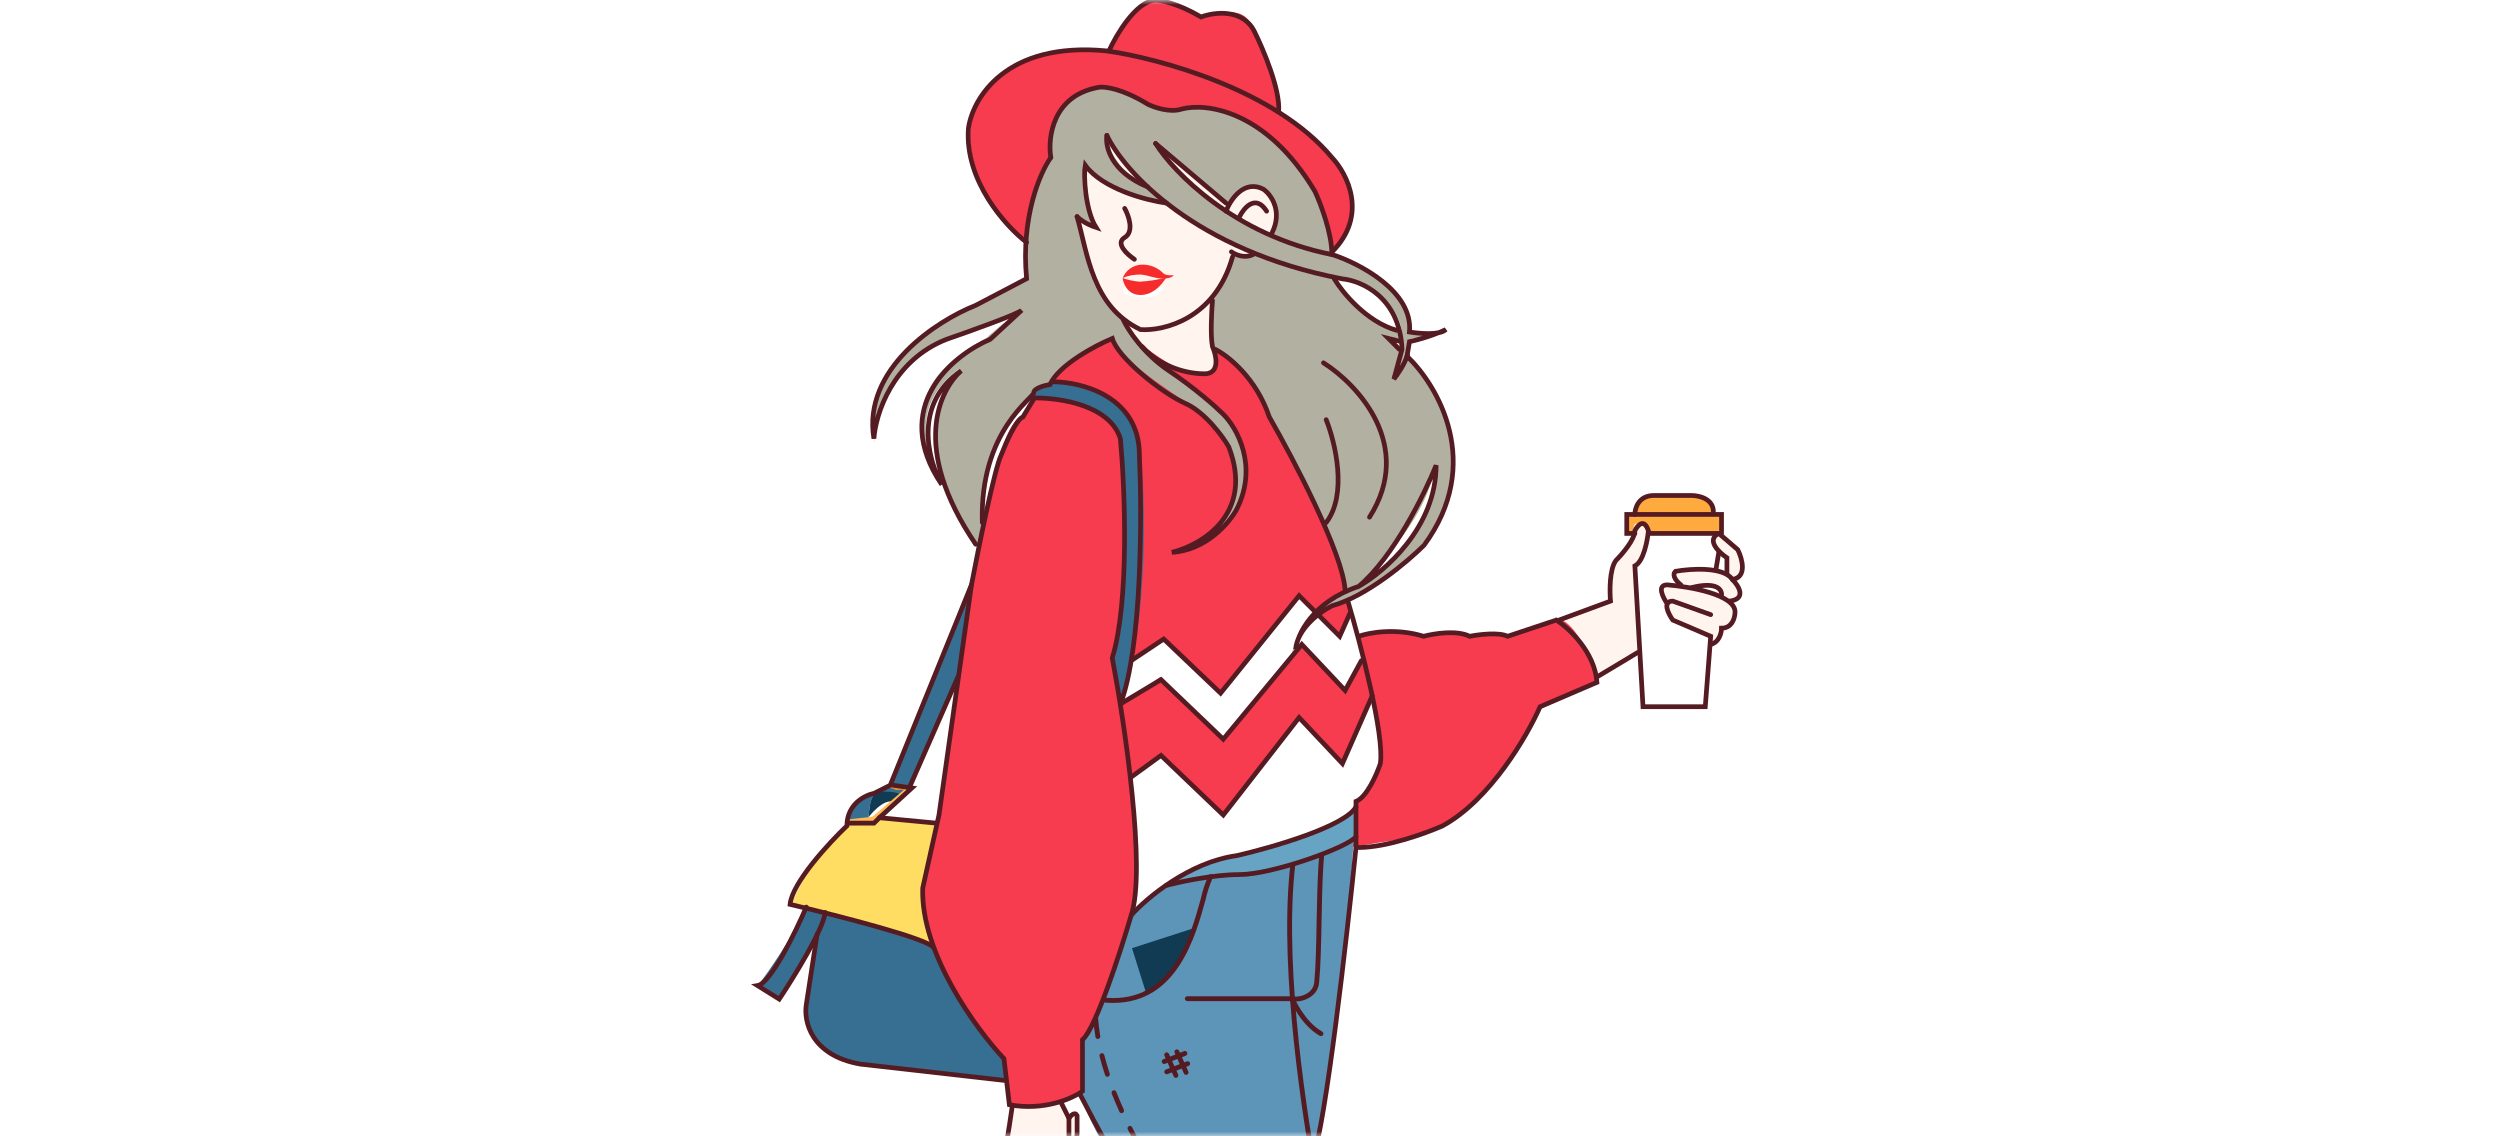 <svg width="264" height="120" viewBox="0 0 264 120" fill="none" xmlns="http://www.w3.org/2000/svg">
<rect width="264" height="120" fill="white"/>
<mask id="mask0_1282_15699" style="mask-type:alpha" maskUnits="userSpaceOnUse" x="37" y="0" width="190" height="120">
<rect x="37" width="190" height="120" fill="white"/>
</mask>
<g mask="url(#mask0_1282_15699)">
<path d="M93.469 83.625C96.072 78.711 105.47 53.46 105.557 53.268L107.856 54.07C107.768 54.263 96.883 83.094 95.274 84.181L93.469 83.625Z" fill="#376F92"/>
<path d="M80 104.154C80.632 104.785 81.433 105.221 82.307 105.408C82.307 105.408 87.697 97.469 90.196 90.607L87.889 89.187C87.889 89.187 86.544 95.321 80 104.154Z" fill="#376F92"/>
<path d="M91.75 86.257C91.75 86.257 93.25 84.281 94.357 84.682L95.193 83.972L94.194 83.416C94.194 83.416 91.75 82.267 91.75 86.257Z" fill="#113A53"/>
<path d="M93.814 83.546C93.754 83.545 93.696 83.524 93.65 83.485C93.604 83.446 93.573 83.392 93.563 83.332C93.557 83.299 93.557 83.265 93.564 83.232C93.571 83.199 93.585 83.167 93.604 83.139C93.624 83.112 93.649 83.088 93.678 83.07C93.707 83.053 93.739 83.041 93.772 83.036C93.835 83.036 95.385 82.756 96.154 82.961C96.187 82.969 96.218 82.984 96.245 83.004C96.272 83.024 96.294 83.05 96.312 83.079C96.329 83.108 96.34 83.14 96.344 83.174C96.349 83.207 96.347 83.241 96.338 83.274C96.329 83.307 96.314 83.338 96.293 83.365C96.273 83.392 96.247 83.415 96.217 83.432C96.188 83.449 96.155 83.46 96.121 83.465C96.088 83.469 96.053 83.467 96.02 83.458C95.3 83.376 94.572 83.405 93.86 83.541L93.814 83.546Z" fill="#E79329"/>
<path d="M91.726 86.6C91.763 85.835 91.751 81.31 95.532 83.968C92.816 82.965 89.62 83.897 89.34 87.335L91.726 86.6Z" fill="#376F92"/>
<path d="M119.244 89.078L121.654 89.345C121.441 97.498 121.751 103.11 121.483 110.501C121.459 111.174 121.295 111.834 121.004 112.441C120.712 113.048 120.299 113.588 119.789 114.027C119.279 114.466 118.683 114.796 118.04 114.994C117.397 115.193 116.72 115.257 116.051 115.181L110.051 114.5L119.244 89.078Z" fill="#1A3867"/>
<path d="M119.244 89.078L117.092 108.537C116.998 109.415 116.732 110.265 116.309 111.039C115.886 111.813 115.314 112.496 114.627 113.049C113.94 113.602 113.15 114.014 112.303 114.262C111.456 114.509 110.569 114.588 109.692 114.492L90.275 112.373C88.803 112.207 87.455 111.472 86.518 110.325C85.581 109.178 85.13 107.71 85.26 106.235C85.707 101.154 86.836 94.084 89.673 91.777L119.244 89.078Z" fill="#376F92"/>
<path d="M119.243 89.078C115.591 87.925 92.873 86.028 90.829 86.571C86.651 87.695 83.496 95.705 83.496 95.705C89.572 96.181 111.287 105.103 113.958 103.644C115.738 102.687 116.557 90.327 119.243 89.078Z" fill="#FFDC62"/>
<path d="M117.871 90.674L121.686 91.092C121.913 91.117 122.14 91.051 122.318 90.908C122.495 90.765 122.609 90.558 122.635 90.332C122.65 90.22 122.642 90.106 122.612 89.996C122.581 89.888 122.529 89.786 122.459 89.698C122.388 89.609 122.3 89.536 122.2 89.483C122.101 89.43 121.991 89.397 121.878 89.387L118.059 88.969L117.871 90.674Z" fill="#5280B1"/>
<path d="M89.522 87.051C89.459 87.051 89.398 87.027 89.351 86.985C89.304 86.942 89.274 86.884 89.267 86.822C89.26 86.753 89.28 86.685 89.323 86.632C89.366 86.579 89.429 86.545 89.497 86.537L92.221 86.237C92.287 86.234 92.35 86.257 92.4 86.3C92.449 86.343 92.481 86.403 92.488 86.468C92.495 86.533 92.477 86.599 92.437 86.651C92.398 86.704 92.34 86.739 92.275 86.751L89.551 87.051H89.522Z" fill="#FFBA55"/>
<path d="M92.249 86.751C92.197 86.749 92.147 86.732 92.105 86.702C92.062 86.672 92.03 86.63 92.012 86.582C91.994 86.533 91.991 86.48 92.004 86.43C92.016 86.379 92.043 86.334 92.082 86.299L95.905 83.015C95.957 82.971 96.023 82.948 96.091 82.954C96.159 82.959 96.222 82.99 96.266 83.042C96.311 83.094 96.333 83.161 96.328 83.228C96.323 83.296 96.291 83.359 96.239 83.403L92.42 86.688C92.372 86.728 92.311 86.751 92.249 86.751Z" fill="#FFBA55"/>
<path d="M115.414 7.605C115.414 7.605 120.01 0 122.1 0C124.189 0 126.387 1.784 126.947 1.73C127.507 1.676 130.327 0.669 131.573 1.839C134.468 4.571 136.11 17.14 136.11 17.14C129.943 9.573 115.414 7.605 115.414 7.605Z" fill="#F63C4E"/>
<path d="M109.969 26.688C106.459 25.38 96.514 12.899 107.378 6.715C118.242 0.531 152.089 15.268 140.138 27.19L109.969 26.688Z" fill="#F63C4E"/>
<path d="M138.968 65.064C138.968 65.064 156.016 54.563 150.922 41.526C148.52 35.384 140.656 34.105 140.668 27.428C140.668 17.579 132.144 11.767 127.452 11.315L123.938 20.295V57.902L138.968 65.064Z" fill="#DFC228"/>
<path d="M138.968 65.064C138.968 65.064 156.016 54.563 150.922 41.526C148.52 35.384 140.656 34.105 140.668 27.428C140.668 17.579 132.144 11.767 127.452 11.315L123.938 20.295V57.902L138.968 65.064Z" fill="#B2B0A1"/>
<path d="M114.318 13.714C105.585 17.349 110.139 30.9 107.461 33.01L117.464 28.773L114.318 13.714Z" fill="#B2B0A1"/>
<path d="M127.985 36.692C127.749 34.049 127.783 31.389 128.085 28.752L118.031 32.726C118.132 32.931 118.491 33.562 118.491 33.562C118.934 34.118 119.803 37.828 124.232 40.745C131.67 41.112 127.985 36.692 127.985 36.692Z" fill="#FFF4EE"/>
<path d="M114.598 27.578C110.813 32.45 88.182 39.529 104.892 59.653C98.691 40.991 119.517 36.387 119.517 36.387L114.598 27.578Z" fill="#B2B0A1"/>
<path d="M119.72 18.858L119.674 19.313C119.674 19.468 119.649 19.631 119.612 19.907C119.591 20.04 119.574 20.178 119.553 20.325C119.553 20.4 119.553 20.475 119.52 20.554L119.478 20.784C119.449 20.943 119.415 21.11 119.382 21.285C119.348 21.461 119.298 21.641 119.252 21.829C119.206 22.017 119.156 22.217 119.093 22.418C119.031 22.619 118.972 22.836 118.893 23.045C118.564 24.014 118.12 24.94 117.568 25.802C116.927 26.806 116.154 27.72 115.27 28.519C114.807 28.942 114.319 29.337 113.808 29.701C113.289 30.065 112.75 30.407 112.199 30.729C111.078 31.359 109.918 31.917 108.726 32.4C107.536 32.898 106.328 33.349 105.133 33.788C103.938 34.226 102.755 34.665 101.623 35.137C101.055 35.371 100.495 35.609 99.952 35.869C99.408 36.128 98.886 36.391 98.389 36.675C97.897 36.951 97.419 37.254 96.96 37.582C96.521 37.893 96.102 38.232 95.706 38.597C95.331 38.94 94.982 39.31 94.662 39.705C94.515 39.901 94.356 40.089 94.244 40.289L94.043 40.582L93.864 40.879C93.435 41.608 93.101 42.389 92.869 43.202C92.806 43.386 92.773 43.566 92.727 43.741C92.681 43.916 92.647 44.079 92.618 44.242C92.589 44.405 92.556 44.564 92.535 44.715L92.48 45.132C92.434 45.408 92.43 45.655 92.409 45.872C92.388 46.089 92.384 46.29 92.38 46.419C92.38 46.716 92.38 46.875 92.38 46.875C92.38 46.875 92.38 46.716 92.343 46.419C92.343 46.269 92.313 46.085 92.309 45.868C92.305 45.651 92.284 45.4 92.309 45.12V44.677C92.309 44.522 92.33 44.359 92.343 44.192C92.355 44.025 92.368 43.845 92.397 43.666C92.426 43.486 92.439 43.29 92.476 43.097C92.626 42.217 92.885 41.359 93.249 40.544L93.408 40.202L93.588 39.863C93.701 39.633 93.847 39.412 94.005 39.182C94.306 38.716 94.64 38.272 95.004 37.853C95.386 37.408 95.798 36.989 96.237 36.6C96.689 36.193 97.164 35.811 97.657 35.455C98.155 35.091 98.677 34.745 99.216 34.414C99.755 34.084 100.303 33.763 100.863 33.458C101.982 32.839 103.136 32.267 104.272 31.694C105.409 31.122 106.533 30.553 107.615 29.964C108.637 29.402 109.625 28.78 110.573 28.101C111.016 27.771 111.434 27.432 111.827 27.09C112.195 26.757 112.544 26.404 112.872 26.032C113.446 25.382 113.931 24.659 114.313 23.88C114.624 23.236 114.858 22.557 115.011 21.858C115.049 21.703 115.069 21.545 115.099 21.398C115.128 21.26 115.15 21.121 115.166 20.98C115.166 20.838 115.203 20.709 115.212 20.563C115.22 20.416 115.212 20.312 115.241 20.195V20.024V19.873C115.241 19.773 115.241 19.685 115.241 19.597C115.241 19.447 115.241 19.242 115.241 19.096C115.241 18.799 115.241 18.64 115.241 18.64C115.236 18.343 115.29 18.047 115.4 17.77C115.51 17.492 115.673 17.24 115.88 17.026C116.088 16.812 116.335 16.641 116.609 16.522C116.882 16.404 117.176 16.341 117.474 16.336C117.772 16.331 118.068 16.386 118.345 16.495C118.622 16.605 118.875 16.768 119.089 16.976C119.303 17.183 119.474 17.43 119.592 17.704C119.711 17.977 119.774 18.271 119.779 18.569C119.785 18.653 119.785 18.737 119.779 18.82L119.72 18.858Z" fill="#B2B0A1"/>
<path d="M107.881 35.727L106.974 36.073C106.401 36.295 105.591 36.604 104.651 37.03C104.178 37.239 103.681 37.49 103.159 37.761C102.637 38.033 102.114 38.363 101.588 38.718C101.053 39.089 100.549 39.501 100.079 39.951C99.599 40.414 99.177 40.934 98.826 41.501C98.466 42.062 98.195 42.675 98.023 43.319C97.849 43.949 97.763 44.6 97.769 45.254C97.768 45.569 97.785 45.884 97.819 46.198C97.832 46.352 97.855 46.506 97.886 46.658L97.961 47.1C98.023 47.393 98.103 47.673 98.17 47.936C98.237 48.2 98.341 48.463 98.42 48.713L98.483 48.897L98.554 49.077C98.6 49.19 98.646 49.307 98.692 49.415C98.784 49.637 98.863 49.833 98.96 50.042C99.056 50.251 99.139 50.414 99.223 50.581C99.306 50.748 99.377 50.903 99.453 51.037L99.921 51.872L99.39 51.037C99.306 50.911 99.219 50.765 99.127 50.619L98.826 50.092C98.713 49.908 98.617 49.7 98.508 49.482L98.341 49.148L98.257 48.972L98.182 48.793C98.082 48.546 97.969 48.291 97.869 48.02C97.769 47.748 97.677 47.464 97.589 47.184L97.476 46.729C97.434 46.573 97.4 46.416 97.376 46.256C97.313 45.929 97.27 45.599 97.246 45.266C97.191 44.567 97.232 43.864 97.367 43.177C97.507 42.446 97.758 41.742 98.111 41.088C98.454 40.434 98.875 39.825 99.365 39.274C99.841 38.748 100.356 38.26 100.907 37.812C101.446 37.394 101.985 37.005 102.511 36.667C103.038 36.328 103.547 36.036 104.028 35.781C104.977 35.263 105.787 34.883 106.351 34.615L107.229 34.197C107.329 34.128 107.442 34.082 107.562 34.061C107.682 34.04 107.804 34.046 107.921 34.078C108.039 34.109 108.148 34.166 108.241 34.244C108.334 34.322 108.409 34.419 108.46 34.529C108.512 34.639 108.539 34.758 108.54 34.88C108.541 35.001 108.515 35.121 108.464 35.231C108.414 35.342 108.34 35.44 108.248 35.519C108.156 35.598 108.048 35.656 107.931 35.689L107.881 35.727Z" fill="#B2B0A1"/>
<path d="M174.643 67.868L174.326 68.102C174.113 68.256 173.841 68.465 173.356 68.774L172.993 69.013C172.867 69.096 172.73 69.188 172.6 69.263L171.743 69.79C171.129 70.145 170.436 70.542 169.675 70.947C168.915 71.353 168.087 71.783 167.205 72.201C166.324 72.619 165.396 73.037 164.431 73.479C163.466 73.922 162.467 74.315 161.448 74.733C160.428 75.151 159.392 75.569 158.347 75.949C157.302 76.329 156.258 76.73 155.23 77.09C154.202 77.449 153.187 77.808 152.2 78.138C151.214 78.469 150.262 78.778 149.355 79.07L146.793 79.864C145.206 80.353 143.868 80.729 142.937 80.997L141.445 81.415C140.871 81.574 140.271 81.62 139.679 81.548C139.087 81.476 138.515 81.288 137.996 80.995C137.477 80.702 137.021 80.31 136.653 79.84C136.285 79.371 136.014 78.834 135.854 78.26C135.694 77.686 135.649 77.085 135.721 76.494C135.793 75.902 135.981 75.33 136.274 74.811C136.566 74.292 136.959 73.835 137.428 73.468C137.897 73.1 138.434 72.829 139.009 72.669L139.13 72.635H139.209L140.613 72.293L144.374 71.332L146.881 70.671C147.775 70.438 148.715 70.187 149.685 69.924C150.654 69.66 151.657 69.389 152.673 69.088C153.688 68.787 154.72 68.519 155.748 68.219L157.281 67.772L158.802 67.32L160.29 66.869L161.732 66.413C162.68 66.117 163.587 65.816 164.444 65.528C165.3 65.239 166.115 64.955 166.825 64.692C167.536 64.429 168.213 64.17 168.793 63.94L169.587 63.614L169.922 63.472L170.218 63.346C170.573 63.204 170.937 63.012 171.163 62.929L171.518 62.757C172.195 62.435 172.968 62.377 173.686 62.593C174.404 62.81 175.016 63.286 175.403 63.928C175.79 64.571 175.924 65.334 175.778 66.07C175.633 66.806 175.22 67.462 174.618 67.909L174.643 67.868Z" fill="#FFF4EE"/>
<path d="M168.828 72.034C168.828 72.034 166.981 65.766 164.424 65.294C161.917 66.225 158.336 67.308 158.336 67.308C158.336 67.308 159.648 72.247 162.652 74.883L168.828 72.034Z" fill="#F63C4E"/>
<path d="M162.651 74.883C161.444 77.311 155.966 87.549 148.532 88.552C144.533 89.095 140.108 89.905 135.579 90.812L134.672 70.391C138.646 68.553 142.193 67.178 144.721 66.735C146.464 66.43 148.064 66.668 150.266 67.308C151.052 66.885 151.925 66.651 152.817 66.626C153.708 66.6 154.593 66.784 155.402 67.162C156.597 66.778 157.878 66.748 159.091 67.074L162.651 74.883Z" fill="#F63C4E"/>
<path d="M143.121 84.737H135.754C128.45 133.755 123.302 132.338 118.279 148.167C112.584 154.017 102.969 166.276 100.504 197.741C100.504 197.741 102.593 201.56 106.032 201.593C108.163 186.576 115.392 172.699 127.372 153.958C141.955 131.127 143.121 84.737 143.121 84.737Z" fill="#5D95B8"/>
<path d="M145.142 150.77C142.819 143.278 132.188 99.374 135.753 84.749H126.94C126.94 84.749 108.183 93.236 112.583 111.245C116.197 126.025 133.237 142.045 135.017 152.195C133.601 170.162 148.43 190.758 153.975 204.681C153.975 204.681 158.191 205.935 159.683 203.983C155.124 189.037 147.319 157.794 145.142 150.77Z" fill="#5D95B8"/>
<path d="M157.666 204.945C157.615 204.944 157.565 204.929 157.522 204.901C157.48 204.873 157.447 204.833 157.427 204.786V204.748C157.415 204.717 157.409 204.683 157.409 204.65C157.41 204.616 157.417 204.583 157.431 204.552C157.444 204.521 157.463 204.493 157.487 204.47C157.512 204.447 157.54 204.428 157.571 204.416C157.603 204.404 157.636 204.398 157.67 204.398C157.703 204.399 157.737 204.406 157.767 204.419C157.798 204.433 157.826 204.452 157.85 204.476C157.873 204.5 157.891 204.529 157.904 204.56V204.589C157.93 204.653 157.93 204.724 157.905 204.787C157.879 204.85 157.829 204.901 157.766 204.928C157.734 204.939 157.7 204.945 157.666 204.945ZM156.859 203.01C156.809 203.01 156.759 202.996 156.717 202.968C156.675 202.941 156.641 202.901 156.621 202.855C156.362 202.266 156.078 201.635 155.785 200.979C155.763 200.918 155.765 200.852 155.79 200.792C155.815 200.732 155.861 200.684 155.92 200.657C155.979 200.63 156.045 200.625 156.107 200.645C156.169 200.664 156.221 200.706 156.253 200.762C156.558 201.422 156.846 202.053 157.089 202.651C157.115 202.713 157.116 202.784 157.091 202.847C157.066 202.911 157.017 202.961 156.955 202.989C156.925 203.001 156.892 203.009 156.859 203.01ZM155.125 199.249C155.076 199.249 155.029 199.235 154.987 199.209C154.946 199.183 154.913 199.147 154.891 199.103C154.607 198.522 154.31 197.916 153.98 197.256C153.95 197.195 153.944 197.125 153.966 197.06C153.988 196.995 154.034 196.942 154.095 196.911C154.156 196.881 154.226 196.876 154.291 196.897C154.356 196.919 154.409 196.965 154.44 197.026C154.774 197.691 155.071 198.28 155.355 198.881C155.37 198.912 155.378 198.945 155.38 198.979C155.382 199.012 155.377 199.046 155.366 199.078C155.355 199.11 155.337 199.139 155.314 199.164C155.292 199.19 155.264 199.21 155.234 199.224C155.201 199.247 155.164 199.261 155.125 199.266V199.249ZM153.282 195.56C153.235 195.559 153.188 195.546 153.147 195.521C153.107 195.496 153.074 195.46 153.052 195.417L152.112 193.583C152.096 193.553 152.087 193.52 152.084 193.486C152.081 193.452 152.085 193.418 152.096 193.386C152.106 193.354 152.123 193.324 152.145 193.298C152.167 193.272 152.195 193.251 152.225 193.236C152.255 193.22 152.288 193.211 152.321 193.207C152.355 193.204 152.389 193.208 152.421 193.218C152.453 193.228 152.483 193.244 152.509 193.266C152.535 193.288 152.556 193.315 152.572 193.345L153.512 195.184C153.543 195.245 153.548 195.315 153.527 195.38C153.506 195.445 153.46 195.499 153.399 195.53C153.365 195.556 153.325 195.572 153.282 195.576V195.56ZM151.398 191.891C151.35 191.891 151.303 191.877 151.263 191.852C151.222 191.827 151.189 191.791 151.168 191.749C150.856 191.144 150.54 190.533 150.219 189.914C150.2 189.884 150.187 189.85 150.182 189.814C150.176 189.778 150.178 189.742 150.188 189.707C150.198 189.672 150.214 189.64 150.237 189.612C150.26 189.584 150.288 189.561 150.32 189.544C150.353 189.528 150.388 189.519 150.424 189.517C150.46 189.515 150.496 189.52 150.53 189.533C150.564 189.546 150.594 189.566 150.62 189.591C150.646 189.616 150.666 189.647 150.679 189.68L151.623 191.515C151.639 191.545 151.649 191.577 151.652 191.611C151.655 191.645 151.652 191.679 151.642 191.711C151.632 191.743 151.615 191.773 151.593 191.799C151.572 191.825 151.545 191.846 151.515 191.862C151.479 191.885 151.44 191.901 151.398 191.908V191.891ZM149.509 188.222C149.461 188.222 149.415 188.208 149.374 188.183C149.334 188.158 149.301 188.123 149.279 188.08C148.966 187.47 148.657 186.856 148.343 186.241C148.32 186.181 148.319 186.115 148.342 186.055C148.365 185.994 148.409 185.945 148.467 185.916C148.524 185.886 148.59 185.88 148.652 185.897C148.715 185.914 148.768 185.953 148.803 186.007C149.116 186.626 149.425 187.236 149.739 187.846C149.768 187.907 149.773 187.977 149.752 188.042C149.731 188.107 149.686 188.161 149.626 188.193C149.592 188.218 149.551 188.234 149.509 188.239V188.222ZM147.654 184.537C147.606 184.537 147.559 184.524 147.518 184.498C147.478 184.473 147.445 184.437 147.424 184.395C147.119 183.776 146.814 183.141 146.517 182.535C146.497 182.504 146.484 182.469 146.479 182.433C146.473 182.397 146.476 182.359 146.486 182.324C146.496 182.289 146.513 182.256 146.537 182.228C146.561 182.2 146.59 182.177 146.623 182.161C146.656 182.145 146.693 182.136 146.729 182.136C146.766 182.135 146.803 182.142 146.837 182.157C146.87 182.171 146.901 182.192 146.926 182.219C146.951 182.247 146.969 182.279 146.981 182.314C147.278 182.932 147.583 183.567 147.883 184.165C147.898 184.195 147.907 184.228 147.91 184.261C147.912 184.295 147.907 184.329 147.896 184.36C147.886 184.392 147.868 184.422 147.846 184.447C147.824 184.472 147.797 184.493 147.767 184.507C147.734 184.533 147.695 184.549 147.654 184.553V184.537ZM145.861 180.818C145.812 180.817 145.764 180.803 145.722 180.777C145.681 180.75 145.648 180.712 145.627 180.667C145.33 180.032 145.038 179.414 144.766 178.791C144.738 178.728 144.736 178.657 144.76 178.593C144.784 178.529 144.833 178.477 144.896 178.448C144.927 178.435 144.96 178.427 144.993 178.426C145.027 178.425 145.061 178.431 145.092 178.443C145.124 178.455 145.152 178.473 145.177 178.496C145.201 178.519 145.221 178.547 145.234 178.578C145.51 179.184 145.798 179.832 146.095 180.45C146.124 180.512 146.127 180.583 146.103 180.647C146.08 180.711 146.032 180.764 145.97 180.793C145.938 180.815 145.9 180.83 145.861 180.834V180.818ZM144.19 177.057C144.139 177.057 144.089 177.042 144.047 177.014C144.004 176.985 143.971 176.945 143.952 176.898C143.676 176.259 143.404 175.62 143.153 174.997C143.136 174.965 143.126 174.93 143.123 174.894C143.12 174.857 143.125 174.821 143.137 174.787C143.149 174.753 143.169 174.721 143.194 174.695C143.219 174.669 143.249 174.648 143.282 174.634C143.316 174.62 143.352 174.614 143.389 174.615C143.425 174.616 143.46 174.624 143.493 174.64C143.526 174.656 143.555 174.678 143.579 174.706C143.602 174.733 143.62 174.766 143.63 174.801C143.88 175.419 144.152 176.054 144.424 176.694C144.438 176.724 144.445 176.758 144.446 176.792C144.446 176.826 144.44 176.859 144.428 176.891C144.415 176.922 144.397 176.951 144.373 176.975C144.349 177 144.321 177.019 144.29 177.032C144.255 177.057 144.212 177.072 144.169 177.074L144.19 177.057ZM142.631 173.242C142.578 173.243 142.527 173.227 142.483 173.197C142.44 173.167 142.407 173.124 142.389 173.075C142.138 172.423 141.896 171.771 141.67 171.136C141.658 171.105 141.653 171.071 141.654 171.037C141.656 171.004 141.664 170.971 141.678 170.94C141.693 170.91 141.713 170.883 141.738 170.86C141.763 170.838 141.793 170.821 141.825 170.81C141.889 170.787 141.96 170.791 142.022 170.82C142.083 170.848 142.131 170.901 142.155 170.965C142.38 171.591 142.619 172.218 142.869 172.891C142.894 172.955 142.892 173.026 142.865 173.088C142.838 173.151 142.787 173.2 142.723 173.225C142.689 173.245 142.65 173.257 142.61 173.259L142.631 173.242ZM141.244 169.356C141.19 169.356 141.136 169.339 141.092 169.308C141.048 169.276 141.015 169.232 140.997 169.18C140.78 168.512 140.579 167.847 140.383 167.204C140.365 167.138 140.373 167.068 140.406 167.008C140.438 166.948 140.493 166.903 140.559 166.882C140.625 166.864 140.695 166.872 140.755 166.905C140.815 166.938 140.86 166.992 140.88 167.058C141.068 167.697 141.273 168.357 141.486 169.022C141.497 169.053 141.502 169.087 141.499 169.121C141.497 169.154 141.488 169.187 141.473 169.217C141.458 169.247 141.437 169.274 141.411 169.296C141.385 169.317 141.355 169.334 141.323 169.343C141.294 169.363 141.259 169.373 141.223 169.373L141.244 169.356ZM140.082 165.403C140.025 165.402 139.97 165.382 139.926 165.347C139.881 165.311 139.849 165.262 139.836 165.207C139.66 164.53 139.501 163.853 139.355 163.193C139.342 163.126 139.355 163.056 139.393 162.999C139.43 162.942 139.489 162.902 139.556 162.888C139.589 162.88 139.623 162.879 139.656 162.884C139.69 162.89 139.722 162.902 139.75 162.92C139.779 162.939 139.803 162.963 139.822 162.991C139.841 163.019 139.854 163.051 139.861 163.084C140.003 163.736 140.162 164.409 140.333 165.081C140.35 165.147 140.339 165.217 140.305 165.276C140.271 165.334 140.215 165.377 140.149 165.395L140.082 165.403ZM139.217 161.371C139.156 161.372 139.097 161.351 139.05 161.312C139.004 161.272 138.972 161.218 138.962 161.158C138.845 160.468 138.741 159.779 138.657 159.106C138.649 159.038 138.668 158.969 138.711 158.915C138.753 158.861 138.815 158.826 138.883 158.818C138.951 158.811 139.019 158.83 139.073 158.872C139.127 158.914 139.162 158.976 139.171 159.043C139.251 159.708 139.351 160.389 139.468 161.07C139.475 161.103 139.474 161.138 139.467 161.171C139.46 161.204 139.447 161.235 139.427 161.263C139.408 161.291 139.382 161.314 139.354 161.332C139.325 161.35 139.293 161.362 139.259 161.367L139.217 161.371ZM138.716 157.28C138.651 157.28 138.589 157.256 138.541 157.211C138.494 157.167 138.465 157.106 138.461 157.042C138.411 156.344 138.386 155.646 138.377 154.953C138.377 154.884 138.404 154.818 138.451 154.769C138.499 154.72 138.564 154.691 138.632 154.689C138.7 154.69 138.765 154.717 138.813 154.765C138.861 154.812 138.889 154.877 138.891 154.944C138.891 155.613 138.925 156.302 138.971 156.988C138.975 157.056 138.953 157.123 138.908 157.174C138.864 157.226 138.801 157.258 138.733 157.263L138.716 157.28ZM138.682 153.164C138.649 153.163 138.616 153.155 138.585 153.141C138.554 153.127 138.527 153.107 138.504 153.082C138.482 153.057 138.464 153.028 138.453 152.996C138.442 152.964 138.438 152.93 138.44 152.897C138.44 152.663 138.469 152.433 138.486 152.203C138.415 151.785 138.319 151.367 138.198 150.95C138.179 150.884 138.188 150.814 138.221 150.755C138.254 150.696 138.31 150.652 138.375 150.634C138.441 150.616 138.511 150.624 138.57 150.658C138.629 150.691 138.672 150.746 138.691 150.812C138.82 151.271 138.925 151.718 139 152.145C139.002 152.165 139.002 152.186 139 152.207C139 152.445 138.962 152.684 138.95 152.918C138.951 152.955 138.944 152.991 138.929 153.025C138.914 153.059 138.893 153.09 138.865 153.115C138.838 153.14 138.806 153.159 138.771 153.17C138.736 153.181 138.698 153.185 138.662 153.181L138.682 153.164ZM137.755 149.19C137.703 149.191 137.653 149.176 137.609 149.148C137.566 149.12 137.532 149.079 137.512 149.032C137.274 148.442 136.994 147.816 136.677 147.168C136.654 147.108 136.655 147.041 136.679 146.981C136.703 146.921 136.748 146.873 136.806 146.844C136.864 146.816 136.93 146.811 136.992 146.829C137.054 146.847 137.107 146.887 137.14 146.942C137.466 147.603 137.755 148.238 137.976 148.839C138 148.903 137.999 148.973 137.972 149.035C137.946 149.097 137.896 149.147 137.834 149.174C137.803 149.191 137.769 149.203 137.734 149.207L137.755 149.19ZM135.945 145.488C135.899 145.489 135.854 145.477 135.814 145.453C135.774 145.43 135.741 145.395 135.72 145.354C135.406 144.795 135.06 144.197 134.684 143.583C134.649 143.524 134.639 143.454 134.656 143.387C134.672 143.321 134.713 143.264 134.771 143.228C134.83 143.192 134.9 143.182 134.967 143.198C135.034 143.215 135.091 143.257 135.127 143.315C135.503 143.938 135.854 144.54 136.167 145.104C136.2 145.163 136.209 145.233 136.191 145.299C136.173 145.365 136.13 145.421 136.071 145.455C136.029 145.488 135.978 145.505 135.925 145.505L135.945 145.488ZM133.814 141.953C133.771 141.953 133.729 141.942 133.691 141.922C133.653 141.901 133.621 141.872 133.597 141.836C133.25 141.293 132.883 140.729 132.473 140.11C132.445 140.055 132.439 139.992 132.454 139.932C132.47 139.872 132.507 139.82 132.558 139.785C132.609 139.751 132.671 139.736 132.732 139.743C132.793 139.751 132.85 139.78 132.891 139.826C133.309 140.445 133.672 141.013 134.023 141.556C134.06 141.615 134.072 141.685 134.057 141.752C134.042 141.819 134.002 141.878 133.944 141.916C133.9 141.948 133.848 141.967 133.793 141.97L133.814 141.953ZM131.533 138.514C131.491 138.514 131.449 138.504 131.412 138.485C131.375 138.465 131.343 138.436 131.32 138.401C130.94 137.841 130.551 137.273 130.154 136.705C130.115 136.648 130.101 136.579 130.113 136.511C130.126 136.444 130.164 136.384 130.221 136.346C130.248 136.326 130.28 136.312 130.313 136.304C130.346 136.296 130.38 136.295 130.414 136.301C130.447 136.307 130.479 136.32 130.508 136.338C130.536 136.356 130.561 136.38 130.58 136.408C130.973 136.981 131.366 137.549 131.746 138.113C131.785 138.17 131.799 138.239 131.787 138.307C131.774 138.374 131.736 138.434 131.679 138.472C131.632 138.51 131.573 138.531 131.512 138.531L131.533 138.514ZM129.193 135.117C129.151 135.117 129.11 135.108 129.073 135.089C129.036 135.07 129.004 135.042 128.98 135.008L128.93 134.933L127.806 133.312C127.786 133.284 127.772 133.253 127.764 133.22C127.756 133.187 127.756 133.153 127.761 133.119C127.767 133.086 127.78 133.054 127.798 133.025C127.816 132.996 127.84 132.972 127.868 132.953C127.925 132.914 127.995 132.899 128.062 132.912C128.129 132.924 128.189 132.963 128.228 133.019L129.352 134.641L129.402 134.712C129.422 134.739 129.436 134.771 129.444 134.804C129.451 134.837 129.452 134.871 129.446 134.905C129.44 134.938 129.428 134.97 129.409 134.999C129.391 135.027 129.367 135.052 129.339 135.071C129.293 135.113 129.234 135.135 129.172 135.134L129.193 135.117ZM126.845 131.724C126.803 131.723 126.762 131.713 126.725 131.693C126.688 131.674 126.656 131.645 126.632 131.611C126.243 131.043 125.854 130.475 125.47 129.898C125.451 129.87 125.438 129.839 125.431 129.806C125.425 129.773 125.425 129.739 125.431 129.706C125.438 129.673 125.451 129.641 125.47 129.613C125.489 129.585 125.513 129.561 125.541 129.543C125.569 129.524 125.6 129.51 125.633 129.503C125.666 129.496 125.701 129.496 125.734 129.503C125.767 129.509 125.798 129.523 125.826 129.542C125.854 129.561 125.878 129.585 125.896 129.614C126.285 130.182 126.669 130.755 127.058 131.319C127.096 131.375 127.111 131.445 127.098 131.512C127.086 131.58 127.047 131.639 126.991 131.678C126.944 131.717 126.885 131.739 126.824 131.741L126.845 131.724ZM124.542 128.294C124.499 128.294 124.456 128.284 124.418 128.264C124.38 128.243 124.348 128.213 124.325 128.177C123.936 127.583 123.556 126.998 123.205 126.442C123.187 126.388 123.187 126.33 123.206 126.276C123.224 126.222 123.26 126.175 123.308 126.144C123.356 126.113 123.412 126.098 123.469 126.102C123.526 126.106 123.58 126.129 123.623 126.167C123.974 126.722 124.35 127.303 124.739 127.897C124.757 127.924 124.771 127.956 124.777 127.989C124.784 128.022 124.784 128.056 124.777 128.089C124.771 128.122 124.757 128.153 124.739 128.181C124.72 128.209 124.696 128.233 124.668 128.252C124.626 128.286 124.575 128.306 124.521 128.31L124.542 128.294ZM122.336 124.813C122.292 124.813 122.248 124.802 122.209 124.781C122.171 124.76 122.138 124.729 122.115 124.692C121.747 124.086 121.392 123.488 121.057 122.912C121.04 122.882 121.029 122.85 121.025 122.816C121.02 122.783 121.023 122.749 121.032 122.716C121.041 122.683 121.056 122.653 121.077 122.626C121.098 122.599 121.124 122.577 121.153 122.561C121.212 122.527 121.282 122.518 121.348 122.535C121.413 122.552 121.47 122.594 121.504 122.653C121.835 123.225 122.19 123.823 122.553 124.424C122.571 124.453 122.584 124.484 122.589 124.518C122.595 124.551 122.594 124.585 122.586 124.617C122.578 124.65 122.564 124.681 122.544 124.708C122.524 124.735 122.499 124.758 122.47 124.775C122.425 124.81 122.371 124.829 122.315 124.83L122.336 124.813ZM120.276 121.24C120.229 121.239 120.184 121.227 120.144 121.203C120.103 121.18 120.07 121.147 120.046 121.106C119.712 120.48 119.39 119.853 119.093 119.268C119.063 119.207 119.058 119.136 119.079 119.072C119.101 119.007 119.147 118.954 119.208 118.923C119.269 118.893 119.34 118.888 119.404 118.909C119.469 118.931 119.523 118.977 119.553 119.038C119.85 119.627 120.167 120.242 120.502 120.86C120.533 120.921 120.54 120.991 120.52 121.057C120.501 121.122 120.457 121.177 120.397 121.211C120.356 121.241 120.306 121.257 120.255 121.257L120.276 121.24ZM118.442 117.546C118.391 117.547 118.342 117.534 118.3 117.507C118.258 117.48 118.224 117.442 118.203 117.396C117.915 116.748 117.643 116.105 117.397 115.482C117.373 115.418 117.375 115.348 117.403 115.286C117.43 115.223 117.48 115.174 117.543 115.148C117.607 115.123 117.678 115.125 117.74 115.152C117.803 115.18 117.852 115.231 117.878 115.294C118.12 115.908 118.387 116.548 118.676 117.183C118.704 117.245 118.706 117.317 118.682 117.381C118.658 117.445 118.609 117.497 118.546 117.525C118.507 117.547 118.465 117.56 118.421 117.563L118.442 117.546ZM116.937 113.706C116.883 113.707 116.831 113.69 116.787 113.659C116.743 113.627 116.711 113.582 116.695 113.531C116.474 112.858 116.277 112.185 116.11 111.538C116.094 111.471 116.104 111.401 116.139 111.342C116.175 111.283 116.232 111.241 116.298 111.224C116.331 111.215 116.365 111.213 116.398 111.218C116.432 111.222 116.464 111.233 116.493 111.251C116.522 111.268 116.548 111.29 116.568 111.317C116.588 111.344 116.603 111.375 116.611 111.408C116.774 112.047 116.967 112.708 117.184 113.368C117.205 113.433 117.199 113.504 117.168 113.565C117.136 113.627 117.082 113.673 117.017 113.694C116.986 113.711 116.952 113.721 116.916 113.723L116.937 113.706ZM115.934 109.716C115.873 109.716 115.814 109.694 115.767 109.654C115.72 109.614 115.69 109.559 115.68 109.499C115.563 108.809 115.479 108.111 115.429 107.43C115.431 107.366 115.456 107.305 115.501 107.259C115.545 107.213 115.605 107.184 115.669 107.18C115.733 107.175 115.796 107.194 115.847 107.234C115.897 107.273 115.932 107.329 115.943 107.393C115.993 108.057 116.077 108.738 116.189 109.415C116.199 109.482 116.182 109.551 116.143 109.606C116.103 109.662 116.043 109.699 115.976 109.712L115.934 109.716ZM115.634 105.608C115.6 105.608 115.566 105.6 115.535 105.587C115.504 105.573 115.476 105.554 115.453 105.529C115.43 105.505 115.412 105.476 115.399 105.444C115.387 105.413 115.382 105.379 115.383 105.345C115.397 104.646 115.45 103.949 115.542 103.256C115.55 103.188 115.585 103.126 115.639 103.083C115.693 103.041 115.762 103.022 115.83 103.03C115.897 103.04 115.957 103.076 115.999 103.13C116.04 103.184 116.059 103.251 116.051 103.318C115.964 103.991 115.913 104.667 115.897 105.345C115.9 105.383 115.895 105.421 115.882 105.457C115.869 105.493 115.848 105.525 115.821 105.552C115.793 105.578 115.761 105.599 115.725 105.612C115.689 105.624 115.651 105.629 115.613 105.625L115.634 105.608ZM116.164 101.534H116.102C116.069 101.526 116.038 101.512 116.011 101.492C115.984 101.473 115.961 101.448 115.943 101.419C115.926 101.39 115.914 101.358 115.909 101.325C115.904 101.292 115.905 101.258 115.914 101.225C116.073 100.547 116.27 99.879 116.503 99.224C116.514 99.192 116.531 99.162 116.553 99.137C116.575 99.111 116.602 99.091 116.633 99.076C116.663 99.061 116.696 99.053 116.729 99.051C116.763 99.049 116.797 99.053 116.829 99.065C116.894 99.087 116.947 99.135 116.976 99.197C117.006 99.259 117.01 99.33 116.987 99.395C116.762 100.034 116.57 100.69 116.411 101.342C116.397 101.401 116.362 101.454 116.313 101.49C116.264 101.526 116.204 101.543 116.143 101.538L116.164 101.534ZM117.526 97.656C117.489 97.656 117.452 97.647 117.418 97.632C117.387 97.617 117.36 97.597 117.337 97.572C117.314 97.547 117.297 97.517 117.285 97.486C117.274 97.454 117.269 97.42 117.271 97.386C117.273 97.352 117.282 97.319 117.297 97.289C117.589 96.666 117.919 96.035 118.274 95.446C118.31 95.387 118.367 95.345 118.434 95.329C118.5 95.312 118.571 95.323 118.63 95.358C118.658 95.376 118.684 95.398 118.704 95.425C118.724 95.452 118.738 95.483 118.747 95.516C118.755 95.548 118.756 95.582 118.751 95.615C118.746 95.649 118.735 95.681 118.717 95.709C118.371 96.299 118.045 96.904 117.761 97.506C117.741 97.557 117.706 97.601 117.66 97.631C117.614 97.661 117.56 97.676 117.506 97.673L117.526 97.656ZM119.616 94.113C119.562 94.112 119.51 94.096 119.465 94.067C119.437 94.047 119.414 94.022 119.396 93.993C119.378 93.964 119.366 93.931 119.36 93.898C119.355 93.864 119.356 93.829 119.364 93.796C119.372 93.763 119.387 93.731 119.407 93.704C119.825 93.152 120.243 92.6 120.698 92.07C120.72 92.044 120.746 92.023 120.776 92.008C120.806 91.993 120.838 91.984 120.872 91.981C120.905 91.978 120.939 91.982 120.97 91.992C121.002 92.002 121.032 92.019 121.057 92.041C121.109 92.085 121.141 92.148 121.147 92.216C121.152 92.284 121.131 92.352 121.087 92.404C120.64 92.926 120.217 93.466 119.833 94.009C119.809 94.046 119.775 94.077 119.736 94.099C119.696 94.12 119.652 94.13 119.607 94.13L119.616 94.113ZM122.29 90.979C122.257 90.979 122.223 90.973 122.193 90.96C122.162 90.947 122.134 90.928 122.11 90.904C122.063 90.856 122.036 90.79 122.036 90.722C122.036 90.654 122.063 90.589 122.11 90.54C122.591 90.056 123.105 89.575 123.631 89.116C123.683 89.071 123.75 89.049 123.818 89.053C123.886 89.058 123.95 89.09 123.995 89.141C124.038 89.193 124.06 89.26 124.055 89.328C124.051 89.395 124.02 89.459 123.97 89.504C123.452 89.956 122.95 90.428 122.478 90.904C122.454 90.933 122.424 90.956 122.39 90.972C122.356 90.987 122.319 90.996 122.282 90.996L122.29 90.979ZM125.391 88.259C125.351 88.26 125.312 88.251 125.276 88.234C125.24 88.216 125.21 88.19 125.186 88.159C125.165 88.132 125.15 88.101 125.141 88.068C125.132 88.035 125.129 88.001 125.133 87.967C125.138 87.934 125.149 87.901 125.165 87.871C125.182 87.842 125.205 87.816 125.232 87.795C125.779 87.377 126.347 86.96 126.903 86.579C126.96 86.541 127.03 86.527 127.098 86.54C127.165 86.554 127.224 86.593 127.262 86.65C127.301 86.707 127.315 86.777 127.301 86.845C127.288 86.912 127.248 86.971 127.191 87.01C126.627 87.39 126.067 87.791 125.52 88.205C125.482 88.242 125.434 88.267 125.382 88.276L125.391 88.259ZM128.813 85.952C128.757 85.951 128.702 85.932 128.658 85.898C128.614 85.863 128.582 85.815 128.567 85.761C128.553 85.707 128.556 85.649 128.577 85.597C128.598 85.545 128.635 85.501 128.683 85.472C129.799 84.82 130.505 84.498 130.534 84.486C130.597 84.457 130.668 84.455 130.732 84.48C130.797 84.504 130.849 84.553 130.877 84.615C130.891 84.646 130.899 84.679 130.9 84.713C130.901 84.746 130.895 84.78 130.883 84.812C130.871 84.843 130.853 84.872 130.829 84.896C130.806 84.921 130.778 84.94 130.747 84.954C130.747 84.954 130.033 85.28 128.942 85.915C128.903 85.947 128.855 85.966 128.804 85.969L128.813 85.952Z" fill="#541C22"/>
<path d="M138.527 122.143C138.466 122.142 138.408 122.12 138.362 122.081C138.315 122.043 138.283 121.989 138.272 121.93C136.851 113.464 134.758 97.844 136.734 88.317C136.748 88.251 136.788 88.192 136.845 88.154C136.903 88.117 136.972 88.103 137.039 88.117C137.106 88.131 137.165 88.171 137.202 88.228C137.24 88.285 137.253 88.355 137.24 88.422C135.28 97.865 137.365 113.414 138.782 121.85C138.788 121.884 138.787 121.918 138.779 121.951C138.772 121.984 138.758 122.016 138.738 122.044C138.718 122.071 138.693 122.095 138.664 122.112C138.635 122.13 138.602 122.142 138.569 122.147L138.527 122.143Z" fill="#541C22"/>
<path d="M136.786 105.759C136.66 105.758 136.534 105.747 136.41 105.725C136.377 105.719 136.345 105.707 136.317 105.688C136.289 105.67 136.264 105.646 136.245 105.619C136.226 105.591 136.212 105.56 136.205 105.527C136.198 105.494 136.197 105.46 136.203 105.426C136.209 105.393 136.222 105.362 136.24 105.333C136.258 105.305 136.282 105.28 136.31 105.261C136.338 105.242 136.369 105.228 136.402 105.221C136.435 105.214 136.469 105.214 136.502 105.22C137.092 105.301 137.691 105.152 138.173 104.802C138.345 104.677 138.488 104.518 138.593 104.334C138.699 104.151 138.765 103.947 138.788 103.736C138.951 101.96 138.993 99.666 139.038 97.239C139.114 93.419 139.189 89.466 139.766 87.373C139.785 87.308 139.829 87.253 139.888 87.219C139.947 87.186 140.017 87.177 140.083 87.194C140.149 87.212 140.205 87.256 140.238 87.315C140.272 87.375 140.281 87.445 140.263 87.511C139.703 89.542 139.628 93.461 139.557 97.251C139.511 99.687 139.465 101.985 139.298 103.786C139.271 104.068 139.184 104.341 139.044 104.587C138.903 104.832 138.712 105.045 138.483 105.211C137.989 105.568 137.395 105.76 136.786 105.759Z" fill="#541C22"/>
<path d="M139.495 109.415C139.45 109.414 139.405 109.403 139.365 109.381C137.339 108.232 136.265 105.679 136.219 105.571C136.201 105.539 136.191 105.503 136.188 105.467C136.185 105.431 136.19 105.395 136.202 105.36C136.215 105.326 136.234 105.295 136.259 105.269C136.284 105.242 136.314 105.221 136.348 105.208C136.381 105.194 136.418 105.187 136.454 105.188C136.49 105.189 136.526 105.198 136.559 105.214C136.591 105.229 136.62 105.252 136.644 105.279C136.668 105.307 136.685 105.339 136.695 105.374C136.695 105.399 137.748 107.881 139.62 108.93C139.67 108.958 139.709 109.002 139.731 109.054C139.754 109.107 139.758 109.165 139.744 109.221C139.729 109.276 139.697 109.325 139.652 109.36C139.607 109.395 139.552 109.414 139.495 109.415Z" fill="#541C22"/>
<path d="M136.458 105.717H125.38C125.312 105.717 125.246 105.689 125.197 105.641C125.148 105.592 125.121 105.526 125.121 105.458C125.121 105.424 125.128 105.39 125.141 105.359C125.154 105.328 125.173 105.3 125.197 105.276C125.221 105.252 125.25 105.234 125.281 105.221C125.313 105.208 125.346 105.202 125.38 105.203H136.458C136.491 105.202 136.525 105.208 136.556 105.221C136.588 105.234 136.616 105.252 136.64 105.276C136.665 105.3 136.684 105.328 136.697 105.359C136.71 105.39 136.717 105.424 136.717 105.458C136.717 105.526 136.689 105.592 136.641 105.641C136.592 105.689 136.526 105.717 136.458 105.717Z" fill="#541C22"/>
<path d="M122.688 93.729C125.002 92.546 130.167 92.517 135.035 91.589C135.033 89.41 135.246 87.237 135.67 85.1L122.688 93.729Z" fill="#67A4C3"/>
<path d="M135.703 85.079C135.358 87.383 135.018 89.575 134.684 91.656C137.809 91.088 140.843 90.173 142.961 88.372C143.087 86.061 143.12 84.737 143.12 84.737H136.221L135.703 85.079Z" fill="#67A4C3"/>
<path d="M125.435 99.779L126.141 97.991L119.539 100.126L121.031 104.873C123.137 103.824 124.495 101.856 125.435 99.779Z" fill="#113A53"/>
<path d="M117.549 105.909C116.883 105.906 116.219 105.845 115.564 105.725C115.497 105.714 115.438 105.676 115.398 105.62C115.359 105.564 115.344 105.496 115.355 105.429C115.367 105.362 115.405 105.302 115.46 105.263C115.516 105.223 115.585 105.208 115.652 105.22C119.133 105.834 121.782 104.844 123.754 102.182C125.426 99.934 126.228 96.996 126.817 94.853C126.999 94.022 127.269 93.214 127.623 92.442C127.64 92.412 127.662 92.386 127.689 92.365C127.716 92.344 127.747 92.329 127.779 92.32C127.812 92.312 127.846 92.31 127.88 92.315C127.913 92.32 127.946 92.332 127.974 92.35C128.033 92.385 128.075 92.441 128.092 92.506C128.109 92.572 128.1 92.642 128.066 92.701C127.741 93.436 127.489 94.202 127.314 94.986C126.24 98.902 124.318 105.909 117.549 105.909Z" fill="#541C22"/>
<path d="M124.176 113.823C124.126 113.823 124.078 113.808 124.036 113.78C123.995 113.753 123.962 113.714 123.942 113.669L122.968 111.496C122.94 111.433 122.938 111.362 122.962 111.298C122.986 111.233 123.035 111.182 123.098 111.153C123.129 111.139 123.162 111.132 123.195 111.131C123.229 111.13 123.263 111.135 123.294 111.147C123.326 111.159 123.354 111.178 123.379 111.201C123.403 111.224 123.423 111.252 123.436 111.283L124.41 113.46C124.424 113.49 124.431 113.524 124.432 113.557C124.433 113.591 124.428 113.625 124.416 113.656C124.404 113.687 124.386 113.716 124.362 113.741C124.339 113.765 124.311 113.785 124.28 113.798C124.248 113.815 124.212 113.823 124.176 113.823Z" fill="#541C22"/>
<path d="M112.743 121.478C112.743 121.478 113.578 121.06 113.745 120.555C113.86 119.681 113.914 118.8 113.908 117.918C113.751 117.859 113.582 117.837 113.414 117.853C113.247 117.87 113.086 117.924 112.943 118.012C112.799 118.101 112.678 118.221 112.589 118.363C112.499 118.505 112.443 118.666 112.425 118.833C112.307 119.728 112.416 120.637 112.743 121.478Z" fill="#FFF4EE"/>
<path d="M107.234 114.801C107.234 117.308 105.408 123.405 105.479 123.994C105.55 124.583 107.877 129.317 108.157 129.777C108.437 130.237 111.738 133.32 111.738 133.32C111.858 133.208 111.955 133.073 112.022 132.922C112.089 132.772 112.125 132.609 112.128 132.445C112.13 132.28 112.1 132.117 112.038 131.964C111.976 131.812 111.884 131.673 111.767 131.557C110.932 130.542 109.44 128.469 109.369 128.31C109.298 128.151 108.533 125.352 108.533 125.352C108.533 125.352 109.62 123.735 109.657 122.937C109.837 122.711 110.518 122.87 110.518 122.87C110.518 122.87 111.797 126.718 112.833 127.571C113.869 128.423 114.128 127.119 113.898 126.25C113.669 125.381 112.875 122.607 112.912 121.884C112.95 121.161 113.209 119.377 112.808 118.085C112.463 117.086 112.057 116.11 111.592 115.16L107.234 114.801Z" fill="#FFF4EE"/>
<path d="M125.25 113.506C125.2 113.505 125.152 113.49 125.11 113.463C125.069 113.435 125.036 113.397 125.016 113.351L124.042 111.178C124.014 111.116 124.012 111.044 124.036 110.98C124.061 110.916 124.109 110.864 124.172 110.836C124.203 110.822 124.236 110.814 124.27 110.813C124.303 110.812 124.337 110.818 124.368 110.83C124.4 110.842 124.428 110.86 124.453 110.883C124.477 110.906 124.497 110.934 124.51 110.965L125.484 113.142C125.512 113.205 125.514 113.276 125.49 113.34C125.466 113.405 125.417 113.457 125.354 113.485C125.321 113.498 125.286 113.505 125.25 113.506Z" fill="#541C22"/>
<path d="M123.199 113.443C123.14 113.441 123.084 113.419 123.039 113.38C122.994 113.342 122.964 113.289 122.954 113.231C122.943 113.173 122.952 113.113 122.98 113.062C123.008 113.01 123.053 112.969 123.107 112.946L125.326 112.077C125.389 112.053 125.46 112.055 125.522 112.082C125.584 112.11 125.634 112.16 125.66 112.223C125.685 112.287 125.683 112.358 125.656 112.42C125.628 112.483 125.577 112.532 125.514 112.557L123.295 113.426C123.264 113.438 123.232 113.444 123.199 113.443Z" fill="#541C22"/>
<path d="M122.933 112.357C122.874 112.355 122.817 112.334 122.772 112.296C122.726 112.258 122.696 112.205 122.684 112.147C122.673 112.089 122.682 112.028 122.71 111.976C122.738 111.924 122.783 111.883 122.837 111.859L125.06 110.99C125.121 110.975 125.187 110.982 125.243 111.012C125.299 111.041 125.343 111.09 125.365 111.149C125.388 111.208 125.388 111.274 125.366 111.333C125.343 111.392 125.3 111.441 125.244 111.471L123.025 112.34C122.996 112.352 122.965 112.357 122.933 112.357Z" fill="#541C22"/>
<path d="M107.918 43.875C114.558 34.456 119.325 35.401 119.325 35.401C119.325 35.401 125.046 40.348 127.265 39.504C129.483 38.66 127.996 36.675 127.996 36.675C127.996 36.675 130.031 36.993 131.919 40.018C136.052 46.703 141.626 59.452 141.626 60.075C141.626 61.019 145.964 76.739 145.746 80.086C145.592 82.534 143.135 84.682 143.135 84.682C142.057 89.345 125.652 89.003 119.551 96.382C113.183 96.616 107.918 43.875 107.918 43.875Z" fill="#F63C4E"/>
<path d="M143.122 84.736C143.122 84.736 145.579 82.572 145.733 80.14C145.809 79.016 145.366 76.496 144.747 73.609L141.718 80.466L137.272 75.661L129.22 86.028L122.693 79.76L114.336 85.534C115.911 91.948 117.679 96.478 119.555 96.428C125.639 89.057 142.044 89.421 143.122 84.736Z" fill="white"/>
<path d="M142.625 64.55L141.304 67.233L137.155 62.774L129.036 73.22L122.856 67.299L113.392 73.831C113.054 74.084 112.827 74.458 112.76 74.875C112.692 75.292 112.788 75.718 113.028 76.066C113.268 76.413 113.633 76.654 114.046 76.739C114.46 76.823 114.89 76.743 115.247 76.517L122.522 71.503L129.391 78.088L137.381 67.805L142.136 72.924L143.807 69.506C143.41 67.751 142.988 66.021 142.625 64.55Z" fill="white"/>
<path d="M116.704 76.948C116.559 76.95 116.416 76.919 116.286 76.856C116.174 76.804 116.073 76.73 115.989 76.638C115.905 76.547 115.84 76.44 115.798 76.324C115.755 76.207 115.736 76.083 115.742 75.96C115.748 75.836 115.778 75.714 115.831 75.602C120.03 66.639 118.994 48.291 118.196 45.897C117.46 43.695 111.631 41.668 109.124 42.241C108.802 41.923 109.897 40.707 110.633 40.448C113.925 40.331 118.99 42.262 119.988 45.299C120.511 46.866 120.954 52.378 120.757 58.541C120.586 63.927 119.888 71.398 117.544 76.404C117.468 76.564 117.35 76.7 117.201 76.796C117.053 76.892 116.881 76.944 116.704 76.948Z" fill="#376F92"/>
<path d="M106.568 116.798C106.568 116.798 113.094 117.271 114.427 115.039V108.642C114.427 108.642 109.589 108.128 106.07 110.017L106.568 116.798Z" fill="#F63C4E"/>
<path d="M106.195 111.734C104.336 109.758 96.116 99.767 97.758 92.438C101.879 74.027 103.646 44.74 108.205 43.795C112.764 42.851 114.732 44.74 115.074 51.438C115.417 58.136 121.317 86.738 119.541 96.445C118.488 102.203 114.431 109.758 114.431 109.758L106.195 111.734Z" fill="#F63C4E"/>
<path d="M146.047 35.204L146.147 35.275C146.202 35.309 146.352 35.413 146.49 35.513C146.894 35.815 147.281 36.141 147.647 36.487C148.903 37.68 149.99 39.04 150.877 40.528C151.473 41.512 151.975 42.55 152.377 43.628C152.833 44.839 153.133 46.102 153.272 47.389C153.419 48.765 153.343 50.157 153.046 51.509C152.895 52.198 152.685 52.873 152.419 53.527C152.352 53.69 152.285 53.845 152.21 54.016L151.997 54.476C151.838 54.797 151.68 55.106 151.512 55.412C150.842 56.627 150.005 57.744 149.026 58.729C148.082 59.668 147.027 60.487 145.884 61.17C144.793 61.838 143.699 62.386 142.679 62.916C141.719 63.394 140.794 63.937 139.909 64.542C139.168 65.055 138.503 65.67 137.932 66.368C137.494 66.913 137.125 67.511 136.833 68.148C136.645 68.555 136.483 68.973 136.349 69.401C136.257 69.702 136.215 69.865 136.215 69.865C136.215 69.865 136.248 69.698 136.319 69.393C136.43 68.951 136.57 68.517 136.737 68.093C136.995 67.427 137.334 66.795 137.748 66.213C138.293 65.46 138.94 64.786 139.67 64.212C140.536 63.542 141.446 62.932 142.395 62.386C143.385 61.792 144.434 61.191 145.449 60.48C146.488 59.773 147.436 58.943 148.274 58.006C149.114 57.042 149.817 55.966 150.363 54.81C150.501 54.517 150.631 54.221 150.752 53.932C150.815 53.786 150.873 53.623 150.936 53.468C150.998 53.314 151.04 53.176 151.09 53.051C151.282 52.458 151.422 51.85 151.508 51.233C151.691 50.04 151.677 48.824 151.466 47.635C151.271 46.523 150.936 45.439 150.472 44.41C150.054 43.482 149.549 42.596 148.964 41.764C148.105 40.518 147.082 39.394 145.922 38.422C145.61 38.164 145.284 37.925 144.944 37.707L144.689 37.548L144.584 37.486C144.433 37.397 144.3 37.279 144.194 37.139C144.088 36.998 144.01 36.839 143.966 36.669C143.921 36.498 143.911 36.321 143.935 36.147C143.959 35.973 144.017 35.805 144.106 35.653C144.195 35.502 144.313 35.369 144.453 35.263C144.593 35.157 144.753 35.079 144.923 35.035C145.093 34.99 145.27 34.98 145.445 35.004C145.619 35.028 145.787 35.086 145.938 35.175L146.047 35.204Z" fill="#B2B0A1"/>
<path d="M152.867 34.91L152.716 34.986C152.616 35.027 152.466 35.094 152.273 35.161C151.728 35.343 151.169 35.483 150.602 35.579C149.797 35.724 148.98 35.793 148.162 35.784C147.692 35.781 147.224 35.751 146.758 35.696C146.271 35.638 145.788 35.55 145.312 35.433C145.07 35.378 144.831 35.303 144.593 35.232C144.355 35.161 144.117 35.082 143.891 34.986L143.544 34.848L143.21 34.693C142.984 34.597 142.771 34.48 142.562 34.367C142.157 34.145 141.765 33.9 141.388 33.632C141.048 33.39 140.721 33.129 140.41 32.85L140.197 32.662L140.001 32.474C139.876 32.349 139.754 32.232 139.646 32.119C139.433 31.885 139.228 31.701 139.098 31.513L138.651 30.957C138.531 30.809 138.442 30.639 138.388 30.456C138.334 30.273 138.316 30.082 138.336 29.892C138.356 29.703 138.413 29.519 138.504 29.352C138.595 29.184 138.718 29.036 138.866 28.916C139.015 28.796 139.185 28.707 139.368 28.653C139.55 28.599 139.742 28.581 139.932 28.601C140.121 28.621 140.305 28.678 140.472 28.769C140.64 28.86 140.788 28.983 140.908 29.131C140.967 29.202 141.019 29.279 141.062 29.361L141.087 29.411L141.355 29.917C141.443 30.076 141.56 30.26 141.689 30.481C141.756 30.585 141.835 30.694 141.915 30.815L142.036 30.995L142.178 31.175C142.38 31.444 142.596 31.702 142.826 31.948C143.089 32.223 143.368 32.482 143.661 32.725C143.816 32.85 143.971 32.98 144.142 33.097L144.393 33.281L144.656 33.452C144.831 33.569 145.024 33.665 145.207 33.778C145.391 33.891 145.592 33.978 145.788 34.07C146.188 34.251 146.597 34.412 147.013 34.551C147.424 34.683 147.843 34.791 148.266 34.877C149.027 35.032 149.8 35.118 150.577 35.132C151.136 35.144 151.695 35.112 152.248 35.036C152.449 35.006 152.603 34.973 152.708 34.952L152.867 34.91Z" fill="#B2B0A1"/>
<path d="M117.36 23.111L117.273 23.617C117.273 23.696 117.239 23.797 117.227 23.889C117.214 23.981 117.197 24.081 117.185 24.194C117.147 24.407 117.118 24.67 117.085 24.958C117.007 25.652 116.965 26.349 116.959 27.048C116.951 27.944 117.022 28.838 117.172 29.722C117.344 30.756 117.647 31.765 118.075 32.722C118.567 33.804 119.202 34.815 119.964 35.726C120.815 36.732 121.753 37.661 122.767 38.501C123.812 39.387 124.944 40.243 126.073 41.15C127.234 42.043 128.309 43.043 129.282 44.138C129.762 44.698 130.182 45.307 130.535 45.956C130.886 46.596 131.145 47.282 131.304 47.995C131.591 49.327 131.549 50.71 131.183 52.023C130.863 53.178 130.313 54.257 129.566 55.194C128.943 55.975 128.188 56.64 127.335 57.158C126.683 57.556 125.98 57.863 125.245 58.069C124.778 58.206 124.3 58.302 123.816 58.357L123.436 58.399C123.52 58.399 123.649 58.37 123.812 58.337C124.284 58.246 124.748 58.118 125.199 57.952C125.899 57.699 126.56 57.353 127.167 56.924C127.944 56.373 128.619 55.69 129.161 54.906C129.792 53.989 130.232 52.955 130.456 51.864C130.702 50.668 130.655 49.431 130.318 48.258C129.927 47.028 129.24 45.913 128.317 45.011C127.337 44.046 126.268 43.176 125.124 42.412C123.967 41.601 122.767 40.816 121.614 39.959C120.451 39.118 119.366 38.174 118.372 37.139C117.416 36.139 116.599 35.014 115.944 33.796C115.357 32.684 114.913 31.502 114.624 30.278C114.381 29.254 114.227 28.211 114.164 27.16C114.122 26.36 114.122 25.558 114.164 24.758C114.164 24.428 114.193 24.131 114.218 23.868C114.218 23.734 114.218 23.613 114.247 23.504C114.277 23.396 114.268 23.304 114.277 23.22C114.31 22.886 114.331 22.71 114.331 22.71C114.352 22.51 114.412 22.316 114.508 22.14C114.604 21.963 114.733 21.806 114.889 21.68C115.046 21.553 115.225 21.459 115.418 21.401C115.611 21.344 115.813 21.325 116.013 21.346C116.213 21.367 116.407 21.427 116.584 21.523C116.76 21.619 116.917 21.748 117.043 21.904C117.17 22.061 117.265 22.24 117.322 22.433C117.379 22.626 117.398 22.828 117.377 23.028L117.36 23.111Z" fill="#B2B0A1"/>
<path d="M119.828 34.682C121.178 35.434 127.642 35.254 130.425 26.392C131.562 22.788 131.414 18.901 130.007 15.394C130.007 15.394 117.81 10.684 116.473 12.352C115.21 13.983 114.308 15.865 113.828 17.872C113.701 18.366 113.658 18.879 113.698 19.388C114.196 25.384 114.317 31.594 119.828 34.682Z" fill="#FFF4EE"/>
<path d="M129.707 21.887C133.467 21.929 133.885 16.493 130.918 13.342C127.492 9.682 124.651 12.043 122.561 11.453C120.539 10.885 118.04 8.67 115.897 9.105C110.523 10.191 108.049 18.344 115.374 22.756C111.538 16.1 119.482 12.682 119.482 12.682C122.82 16.033 126.518 18.611 129.707 21.887Z" fill="#B2B0A1"/>
<path d="M114.884 21.731L112.883 21.159L113.455 23.16L115.456 23.732L114.884 21.731Z" fill="#B2B0A1"/>
<path d="M129.427 22.794C129.427 22.794 130.183 19.698 132.31 19.718C136.355 19.756 134.913 26.204 131.587 26.851C130.033 27.152 129.168 25.464 129.168 25.464L129.427 22.794Z" fill="#FFF4EE"/>
<path d="M119.125 30.01C118.908 30.294 118.348 30.374 118.707 30.884C119.067 31.393 121.256 31.519 121.774 31.268C122.292 31.017 122.794 30.533 122.798 30.37C122.802 30.207 119.756 29.208 119.125 30.01Z" fill="white"/>
<path d="M118.543 29.36C118.543 29.36 118.748 31.081 120.344 31.148C122.12 31.227 123.152 29.301 123.152 29.301C122.231 29.551 121.285 29.7 120.331 29.744C119.721 29.697 119.119 29.567 118.543 29.36Z" fill="#F62B2B"/>
<path d="M120.531 29C121.367 29.092 121.948 29.418 122.846 29.418C123.744 29.418 123.945 29.063 123.945 29.063C123.945 29.063 123.159 29.146 122.859 28.871C122.549 28.553 122.175 28.306 121.761 28.147C121.346 27.988 120.903 27.922 120.46 27.951C120.044 27.986 119.646 28.135 119.309 28.382C118.973 28.629 118.712 28.965 118.555 29.351C119.178 29.084 119.854 28.964 120.531 29Z" fill="#F62B2B"/>
<path d="M120.39 12.322L120.649 12.799L120.791 13.058L120.95 13.338L121.138 13.668L121.368 14.044C122.247 15.51 123.268 16.886 124.418 18.151C124.773 18.544 125.158 18.941 125.571 19.334C125.985 19.727 126.428 20.12 126.896 20.5C127.891 21.311 128.95 22.041 130.063 22.681C131.274 23.375 132.53 23.987 133.824 24.511C135.161 25.059 136.565 25.548 138.002 26.028C139.44 26.509 140.886 26.989 142.311 27.57C143.75 28.124 145.099 28.889 146.314 29.839L146.535 30.023L146.564 30.048L146.589 30.073L146.635 30.119L146.731 30.211L146.924 30.395L147.128 30.616C147.388 30.896 147.625 31.195 147.839 31.51C148.247 32.115 148.56 32.779 148.766 33.478C148.96 34.132 149.054 34.811 149.046 35.492C149.04 36.12 148.949 36.744 148.775 37.348C148.472 38.38 147.966 39.342 147.287 40.177C146.778 40.805 146.191 41.367 145.541 41.848C145.273 42.053 145.022 42.212 144.809 42.354L144.245 42.688L143.765 42.943L144.216 42.642C144.362 42.542 144.534 42.412 144.738 42.258C144.943 42.103 145.156 41.915 145.407 41.689C145.989 41.164 146.501 40.568 146.932 39.913C147.481 39.084 147.86 38.154 148.048 37.176C148.261 36.053 148.146 34.893 147.718 33.834C147.491 33.27 147.178 32.746 146.79 32.279C146.592 32.043 146.377 31.821 146.146 31.615L145.979 31.468C145.917 31.414 145.841 31.36 145.775 31.306L145.67 31.226L145.62 31.184L145.595 31.163L145.394 31.021C144.246 30.263 142.991 29.678 141.671 29.287C140.301 28.844 138.847 28.489 137.38 28.113C135.913 27.737 134.421 27.349 132.959 26.86C131.512 26.398 130.098 25.84 128.726 25.188C127.416 24.566 126.159 23.84 124.965 23.015C123.895 22.274 122.883 21.453 121.936 20.558C120.52 19.221 119.238 17.749 118.108 16.163C118.004 16.02 117.908 15.883 117.82 15.745L117.565 15.373L117.348 15.051L117.185 14.8L116.888 14.345C116.736 14.122 116.63 13.87 116.576 13.605C116.522 13.34 116.522 13.067 116.575 12.802C116.628 12.537 116.734 12.286 116.886 12.062C117.038 11.838 117.233 11.648 117.46 11.501C117.687 11.354 117.941 11.254 118.208 11.206C118.474 11.159 118.747 11.166 119.01 11.226C119.274 11.285 119.523 11.397 119.743 11.555C119.962 11.712 120.148 11.912 120.29 12.143C120.327 12.2 120.361 12.26 120.39 12.322Z" fill="#B2B0A1"/>
<path d="M116.843 14.412L116.948 14.951C116.978 15.057 117.001 15.164 117.019 15.273L117.127 15.548L117.186 15.703C117.207 15.753 117.236 15.807 117.265 15.862L117.437 16.204C117.508 16.321 117.579 16.443 117.658 16.568L117.775 16.756L117.913 16.944C118.005 17.074 118.097 17.207 118.201 17.337C118.414 17.587 118.619 17.863 118.891 18.11C119.162 18.356 119.417 18.607 119.693 18.858C119.835 18.975 119.981 19.083 120.111 19.196L120.332 19.368L120.566 19.518L121.026 19.823L121.498 20.082C121.801 20.246 122.112 20.394 122.43 20.525C122.575 20.591 122.725 20.648 122.877 20.696L123.295 20.847C123.575 20.934 123.834 20.985 124.068 21.047C124.27 21.098 124.475 21.135 124.682 21.16L125.225 21.239L124.678 21.319C124.468 21.357 124.256 21.381 124.043 21.39C123.796 21.39 123.516 21.428 123.207 21.423H122.727C122.559 21.423 122.384 21.423 122.208 21.39C121.857 21.34 121.473 21.311 121.093 21.219L120.504 21.089L119.91 20.918L119.605 20.826L119.309 20.713C119.108 20.638 118.891 20.567 118.707 20.483C118.318 20.304 117.917 20.132 117.545 19.915C117.173 19.698 116.81 19.497 116.459 19.255C116.287 19.138 116.124 19.008 115.962 18.887L115.723 18.703L115.498 18.507C115.347 18.377 115.201 18.252 115.08 18.127L114.695 17.73C114.637 17.663 114.574 17.604 114.516 17.537L114.353 17.337L114.056 16.965C113.86 16.681 113.697 16.392 113.567 16.167L113.308 15.682C113.072 15.239 113.022 14.72 113.168 14.24C113.315 13.759 113.646 13.357 114.09 13.121C114.533 12.885 115.052 12.834 115.532 12.981C116.012 13.127 116.415 13.459 116.651 13.902C116.735 14.063 116.797 14.234 116.835 14.412H116.843Z" fill="#B2B0A1"/>
<path d="M181.969 54.17H171.719V56.185H181.969V54.17Z" fill="#FFAA3F"/>
<path d="M181.025 54.175H172.668V54.154C172.668 53.636 172.874 53.14 173.24 52.774C173.606 52.408 174.102 52.202 174.619 52.202H179.09C179.607 52.203 180.102 52.41 180.468 52.775C180.833 53.141 181.038 53.637 181.038 54.154L181.025 54.175Z" fill="#FFAA3F"/>
<path d="M180.311 70.78H173.375L172.66 56.189H181.03L180.311 70.78Z" fill="white"/>
<path d="M172.6 55.361C172.308 56.777 171.645 58.09 170.678 59.164C170.39 59.469 170.047 62.991 169.909 63.798C169.784 64.529 171.451 68.319 171.451 68.319L173.264 68.612L172.846 59.949L172.671 59.661C172.671 59.661 173.745 58.073 173.925 57.154C174.104 56.235 173.507 54.96 172.6 55.361Z" fill="#FFF4EE"/>
<path d="M182.708 61.007C182.59 60.913 182.492 60.796 182.42 60.663C182.348 60.53 182.304 60.384 182.29 60.234L182.178 58.642L181.166 57.66C181.051 57.527 180.969 57.368 180.93 57.197C180.89 57.025 180.894 56.847 180.939 56.677C180.985 56.507 181.072 56.351 181.193 56.223C181.313 56.095 181.464 55.998 181.63 55.942L183.473 57.735C183.61 57.867 183.693 58.046 183.707 58.236L183.891 59.703C183.97 60.317 183.778 61.533 182.708 61.007Z" fill="#FFF4EE"/>
<path d="M111.168 40.316C114.218 40.316 120.318 41.86 120.318 48.036C120.604 54.327 120.604 68.394 118.316 74.342" stroke="#541C22" stroke-width="0.5" stroke-linecap="round"/>
<path d="M108.877 42.032C108.991 42.028 109.11 42.025 109.234 42.024M109.234 42.024C112.018 42.004 117.218 42.817 118.313 46.321C118.79 51.563 119.285 63.534 117.455 69.481C118.79 76.534 121.058 91.841 119.457 96.644C118.313 100.552 115.682 108.653 114.31 109.797V115.23C113.262 115.992 110.25 117.346 106.59 116.66L106.018 111.799C103.063 108.653 97.211 100.647 97.44 93.785L99.156 86.065L102.587 61.761C103.35 57.758 105.046 49.409 105.732 48.036C106.209 46.797 107.334 44.262 108.02 44.033L109.234 42.024Z" stroke="#541C22" stroke-width="0.5" stroke-linecap="round"/>
<path d="M177.329 60.255C177.329 60.255 177.746 60.255 178.419 60.221C179.092 60.188 182.084 60.321 182.426 60.568C183.956 61.667 183.822 63.012 183.149 63.276C182.197 63.648 181.699 62.361 181.561 62.21C181.528 62.177 177.842 61.73 177.842 61.73C176.376 61.475 176.668 60.397 176.668 60.397C176.874 60.31 177.093 60.262 177.316 60.255H177.329Z" fill="#FFF4EE"/>
<path d="M175.523 61.566L180.245 62.289C180.832 62.364 181.41 62.504 181.966 62.707C182.461 63.072 182.831 63.579 183.028 64.161C183.5 66.526 181.561 66.526 181.561 66.526L181.49 66.397V66.372L180.988 65.29C180.909 65.131 180.83 64.96 180.742 64.78L180.629 64.542C180.614 64.516 180.595 64.493 180.571 64.475C180.547 64.457 180.52 64.444 180.491 64.437L179.823 64.241C177.984 63.731 176.1 63.271 176.1 63.271C175.931 63.221 175.776 63.131 175.65 63.008C175.523 62.886 175.427 62.735 175.371 62.568C175.314 62.401 175.299 62.223 175.325 62.049C175.351 61.874 175.419 61.709 175.523 61.566Z" fill="#FFF4EE"/>
<path d="M180.872 64.98C181.025 65.095 181.165 65.225 181.29 65.369C181.5 65.587 181.675 65.837 181.808 66.109L181.955 66.422C182.251 67.044 181.052 67.968 180.425 68.265L180.479 67.17C180.392 67.107 176.756 65.185 176.756 65.185C176.059 64.859 175.921 63.815 176.602 63.484C176.606 63.484 180.726 64.851 180.872 64.98Z" fill="#FFF4EE"/>
<path d="M113.738 22.875C114.882 26.878 115.315 32.347 120.433 34.804C122.907 34.974 128.315 33.678 130.158 27.126" stroke="#541C22" stroke-width="0.5" stroke-linecap="round"/>
<path d="M118.768 22.008C119.194 22.776 119.791 24.465 118.768 25.079C117.744 25.693 119.024 26.87 119.791 27.382" stroke="#541C22" stroke-width="0.5" stroke-linecap="round"/>
<path d="M110.965 16.634C110.624 14.502 111.169 10.032 116.083 9.213C116.68 9.127 118.54 9.366 121.201 11.004C121.884 11.345 123.556 11.925 124.784 11.516C127.343 10.834 133.741 11.618 138.859 20.217C139.456 21.496 140.65 24.618 140.65 26.87C143.551 27.809 149.249 30.76 148.839 35.059C149.863 35.23 152.064 35.418 152.678 34.804C152.166 35.059 150.682 35.674 148.839 36.083L148.583 37.619C151.825 40.69 156.721 48.981 150.375 57.58C148.669 59.286 144.335 62.954 140.65 63.977C139.456 64.574 137.016 66.332 136.812 68.584C136.982 67.048 138.552 63.568 143.465 61.93M143.465 61.93C146.195 60.395 151.654 55.686 151.654 49.135C150.46 52.12 147.15 58.859 143.465 61.93Z" stroke="#541C22" stroke-width="0.5" stroke-linecap="round"/>
<path d="M110.966 16.634C109.857 18.17 107.793 22.878 108.407 29.43L103.033 32.245C98.938 33.865 91.056 38.949 92.285 46.32C92.456 43.761 94.23 38.079 99.963 35.827C102.436 34.974 107.487 33.166 107.896 32.756L104.569 35.827C100.56 37.533 93.923 42.993 99.451 51.182C98.001 48.623 96.38 42.635 101.498 39.154C99.28 41.116 96.072 47.236 103.033 57.472" stroke="#541C22" stroke-width="0.5" stroke-linecap="round"/>
<path d="M108.407 25.591C106.189 23.885 101.856 19.091 102.265 13.563C102.692 10.407 106.206 4.35 116.852 5.374C122.311 6.142 134.715 9.469 140.652 16.634C142.272 18.34 144.541 22.725 140.652 26.614" stroke="#541C22" stroke-width="0.5" stroke-linecap="round"/>
<path d="M117.109 5.374C117.877 3.668 119.924 0.205 121.972 0C122.569 0 124.377 0.358 126.834 1.791C128.199 1.28 131.236 0.87 132.464 3.327C133.402 5.203 135.228 9.52 135.023 11.772" stroke="#541C22" stroke-width="0.5" stroke-linecap="round"/>
<path d="M129.465 22.303C129.941 21.064 131.409 18.871 133.468 20.015C134.23 20.587 135.469 22.303 134.326 24.59" stroke="#541C22" stroke-width="0.5" stroke-linecap="round"/>
<path d="M130.895 22.874C131.371 21.921 132.61 20.473 133.754 22.302" stroke="#541C22" stroke-width="0.5" stroke-linecap="round"/>
<path d="M116.887 14.296C118.698 18.109 126.208 26.477 141.763 29.451C143.764 29.641 147.824 31.395 148.053 36.885L147.195 40.03C147.577 39.554 148.396 38.372 148.625 37.457" stroke="#541C22" stroke-width="0.5" stroke-linecap="round"/>
<path d="M122.031 15.154L129.465 21.445" stroke="#541C22" stroke-width="0.5" stroke-linecap="round"/>
<path d="M122.031 15.154C123.937 18.204 130.323 24.819 140.617 26.877" stroke="#541C22" stroke-width="0.5" stroke-linecap="round"/>
<path d="M116.887 14.296C116.696 15.44 117.287 18.128 121.176 19.729" stroke="#541C22" stroke-width="0.5" stroke-linecap="round"/>
<path d="M123.174 21.445C121.077 21.159 116.426 19.958 114.596 17.442C114.406 18.49 114.596 22.188 115.74 24.018C115.454 23.923 114.425 23.561 113.738 22.875" stroke="#541C22" stroke-width="0.5" stroke-linecap="round"/>
<path d="M128.036 31.738C127.941 32.882 127.807 35.455 128.036 36.599C128.417 37.457 128.836 39.23 127.464 39.458C126.13 39.554 122.889 39.115 120.602 36.599" stroke="#541C22" stroke-width="0.5" stroke-linecap="round"/>
<path d="M130.039 26.591C130.42 26.878 131.412 27.335 132.327 26.878" stroke="#541C22" stroke-width="0.5" stroke-linecap="round"/>
<path d="M118.601 33.74C119.078 34.788 120.717 37.343 123.462 39.172C126.207 41.002 128.418 42.985 129.181 43.747C130.61 45.177 132.898 49.18 130.61 53.755C129.848 55.184 127.408 58.101 123.748 58.33C126.893 57.567 132.498 54.27 129.753 47.178C129.086 46.035 127.236 43.519 125.178 42.604C122.604 41.46 118.03 37.743 117.458 35.741C115.647 36.504 111.796 38.543 110.881 40.602C110.309 40.697 109.166 41.002 109.166 41.46C109.166 42.032 103.447 45.463 103.733 55.184" stroke="#541C22" stroke-width="0.5" stroke-linecap="round"/>
<path d="M140.902 29.451C141.76 30.881 144.276 33.969 147.479 34.883" stroke="#541C22" stroke-width="0.5" stroke-linecap="round"/>
<path d="M147.765 36.027L146.621 35.741L147.765 36.885" stroke="#541C22" stroke-width="0.5" stroke-linecap="round"/>
<path d="M128.32 36.885C129.655 37.552 132.666 39.916 134.039 44.033C136.612 48.513 141.816 58.444 142.045 62.333" stroke="#541C22" stroke-width="0.5" stroke-linecap="round"/>
<path d="M142.334 63.477C143.669 67.956 146.223 77.659 145.765 80.632C145.384 81.776 144.336 84.178 143.192 84.635V89.496C142.239 98.932 139.99 118.718 138.617 122.378L142.334 140.106" stroke="#541C22" stroke-width="0.5" stroke-linecap="round"/>
<path d="M119.457 96.644C121.077 94.834 125.576 91.04 130.608 90.354C134.325 89.496 142.046 87.266 143.189 85.207" stroke="#541C22" stroke-width="0.5" stroke-linecap="round"/>
<path d="M123.176 93.499C124.605 93.118 128.151 92.355 130.896 92.355C134.327 92.355 142.333 89.496 143.191 88.352" stroke="#541C22" stroke-width="0.5" stroke-linecap="round"/>
<path d="M114.027 115.516C117.459 122.187 125.293 136.274 129.182 139.248" stroke="#541C22" stroke-width="0.5" stroke-linecap="round"/>
<path d="M143.477 67.194C144.525 66.812 147.365 66.279 150.339 67.194C151.387 66.908 153.827 66.507 155.2 67.194C156.153 67.003 158.288 66.736 159.203 67.194L164.349 65.478C165.684 66.336 168.41 68.852 168.638 72.054L162.634 74.628C161.3 77.678 157.373 84.464 152.34 87.209C150.625 87.971 146.45 89.496 143.477 89.496" stroke="#541C22" stroke-width="0.5" stroke-linecap="round"/>
<path d="M164.637 65.478L170.069 63.477C169.974 62.428 169.955 60.102 170.641 59.188C171.308 58.52 172.643 56.957 172.643 56.042C172.929 55.471 173.615 54.67 174.072 56.042C173.977 57.091 173.558 59.302 172.643 59.759L173.501 74.628H180.077L180.649 67.194L176.646 65.478C176.169 64.811 175.502 63.477 176.646 63.477L180.649 64.906" stroke="#541C22" stroke-width="0.5" stroke-linecap="round"/>
<path d="M176.073 63.763C175.596 63.095 174.929 61.761 176.073 61.761C178.456 61.952 183.221 62.79 183.221 64.62C183.221 65.192 182.935 66.336 181.791 66.336C181.791 66.812 181.562 67.823 180.647 68.051" stroke="#541C22" stroke-width="0.5" stroke-linecap="round"/>
<path d="M181.79 62.905C181.885 62.333 181.389 61.361 178.645 62.047" stroke="#541C22" stroke-width="0.5" stroke-linecap="round"/>
<path d="M177.503 61.761C177.121 61.475 176.473 60.789 176.931 60.331C178.551 60.045 182.02 59.817 182.935 61.189C183.603 61.856 184.479 63.248 182.65 63.477" stroke="#541C22" stroke-width="0.5" stroke-linecap="round"/>
<path d="M182.362 60.617V58.902C181.504 58.33 180.132 57.014 181.504 56.328L183.505 58.044C183.982 58.997 184.535 60.96 182.933 61.189" stroke="#541C22" stroke-width="0.5" stroke-linecap="round"/>
<path d="M181.219 60.045L181.505 58.33" stroke="#541C22" stroke-width="0.5" stroke-linecap="round"/>
<path d="M172.643 56.328H171.785V54.327H181.793V56.328" stroke="#541C22" stroke-width="0.5" stroke-linecap="round"/>
<path d="M174.07 56.328H181.504" stroke="#541C22" stroke-width="0.5" stroke-linecap="round"/>
<path d="M172.641 54.327C172.641 53.66 173.041 52.325 174.642 52.325C176.243 52.325 177.978 52.325 178.645 52.325C179.408 52.325 180.933 52.668 180.933 54.041" stroke="#541C22" stroke-width="0.5" stroke-linecap="round"/>
<path d="M168.641 71.483L172.93 68.909" stroke="#541C22" stroke-width="0.5" stroke-linecap="round"/>
<path d="M119.457 69.767L122.888 67.48L128.893 73.198L137.185 62.905L141.474 67.194L142.617 64.62" stroke="#541C22" stroke-width="0.5" stroke-linecap="round"/>
<path d="M118.312 74.342L122.601 71.769L129.178 78.059L137.47 68.051L142.045 72.912L143.76 69.767" stroke="#541C22" stroke-width="0.5" stroke-linecap="round"/>
<path d="M140.043 44.319C140.996 46.702 142.33 52.211 140.043 55.184" stroke="#541C22" stroke-width="0.5" stroke-linecap="round"/>
<path d="M139.758 38.315C143.38 40.602 149.422 47.064 144.619 54.613" stroke="#541C22" stroke-width="0.5" stroke-linecap="round"/>
<path d="M119.457 82.062L122.602 79.775L129.179 86.065L137.185 75.772L141.76 80.632L144.905 73.484" stroke="#541C22" stroke-width="0.5" stroke-linecap="round"/>
<path d="M106.875 116.945C106.59 118.947 105.96 123.007 105.732 123.236C105.446 123.522 105.732 125.237 106.018 125.523L108.019 129.526L111.45 132.958C111.832 133.148 112.48 133.243 112.022 132.1L109.449 128.383L108.591 125.523C108.972 124.761 109.735 123.122 109.735 122.664H110.45L112.308 126.953C112.499 127.239 113.051 127.754 113.738 127.525C113.928 127.43 114.195 126.953 113.738 125.809L112.88 122.378C112.88 121.234 112.88 118.775 112.88 118.089L112.022 116.374" stroke="#541C22" stroke-width="0.5" stroke-linecap="round"/>
<path d="M112.883 118.089C113.073 117.803 113.512 117.346 113.741 117.803V119.805C113.645 120.377 113.34 121.52 112.883 121.52" stroke="#541C22" stroke-width="0.5" stroke-linecap="round"/>
<path d="M102.587 61.761L94.009 82.92L92.293 83.778C91.34 83.968 89.434 84.921 89.434 87.209C87.528 89.02 83.658 93.213 83.43 95.501C88.29 96.644 98.126 99.161 98.584 100.076" stroke="#541C22" stroke-width="0.5" stroke-linecap="round"/>
<path d="M85.147 95.787C84.003 98.455 81.373 103.85 80 104.079L82.287 105.508C83.812 103.221 86.919 98.188 87.148 96.359" stroke="#541C22" stroke-width="0.5" stroke-linecap="round"/>
<path d="M86.29 98.646L85.146 106.08C84.86 107.796 85.604 111.456 90.865 112.371L106.019 114.086" stroke="#541C22" stroke-width="0.5" stroke-linecap="round"/>
<path d="M89.723 86.923H92.296L92.868 86.351L98.872 86.923" stroke="#541C22" stroke-width="0.5" stroke-linecap="round"/>
<path d="M92.867 86.351L96.298 83.206L94.297 82.92" stroke="#541C22" stroke-width="0.5" stroke-linecap="round"/>
<path d="M96.012 83.206L101.158 71.483" stroke="#541C22" stroke-width="0.5" stroke-linecap="round"/>
</g>
</svg>
